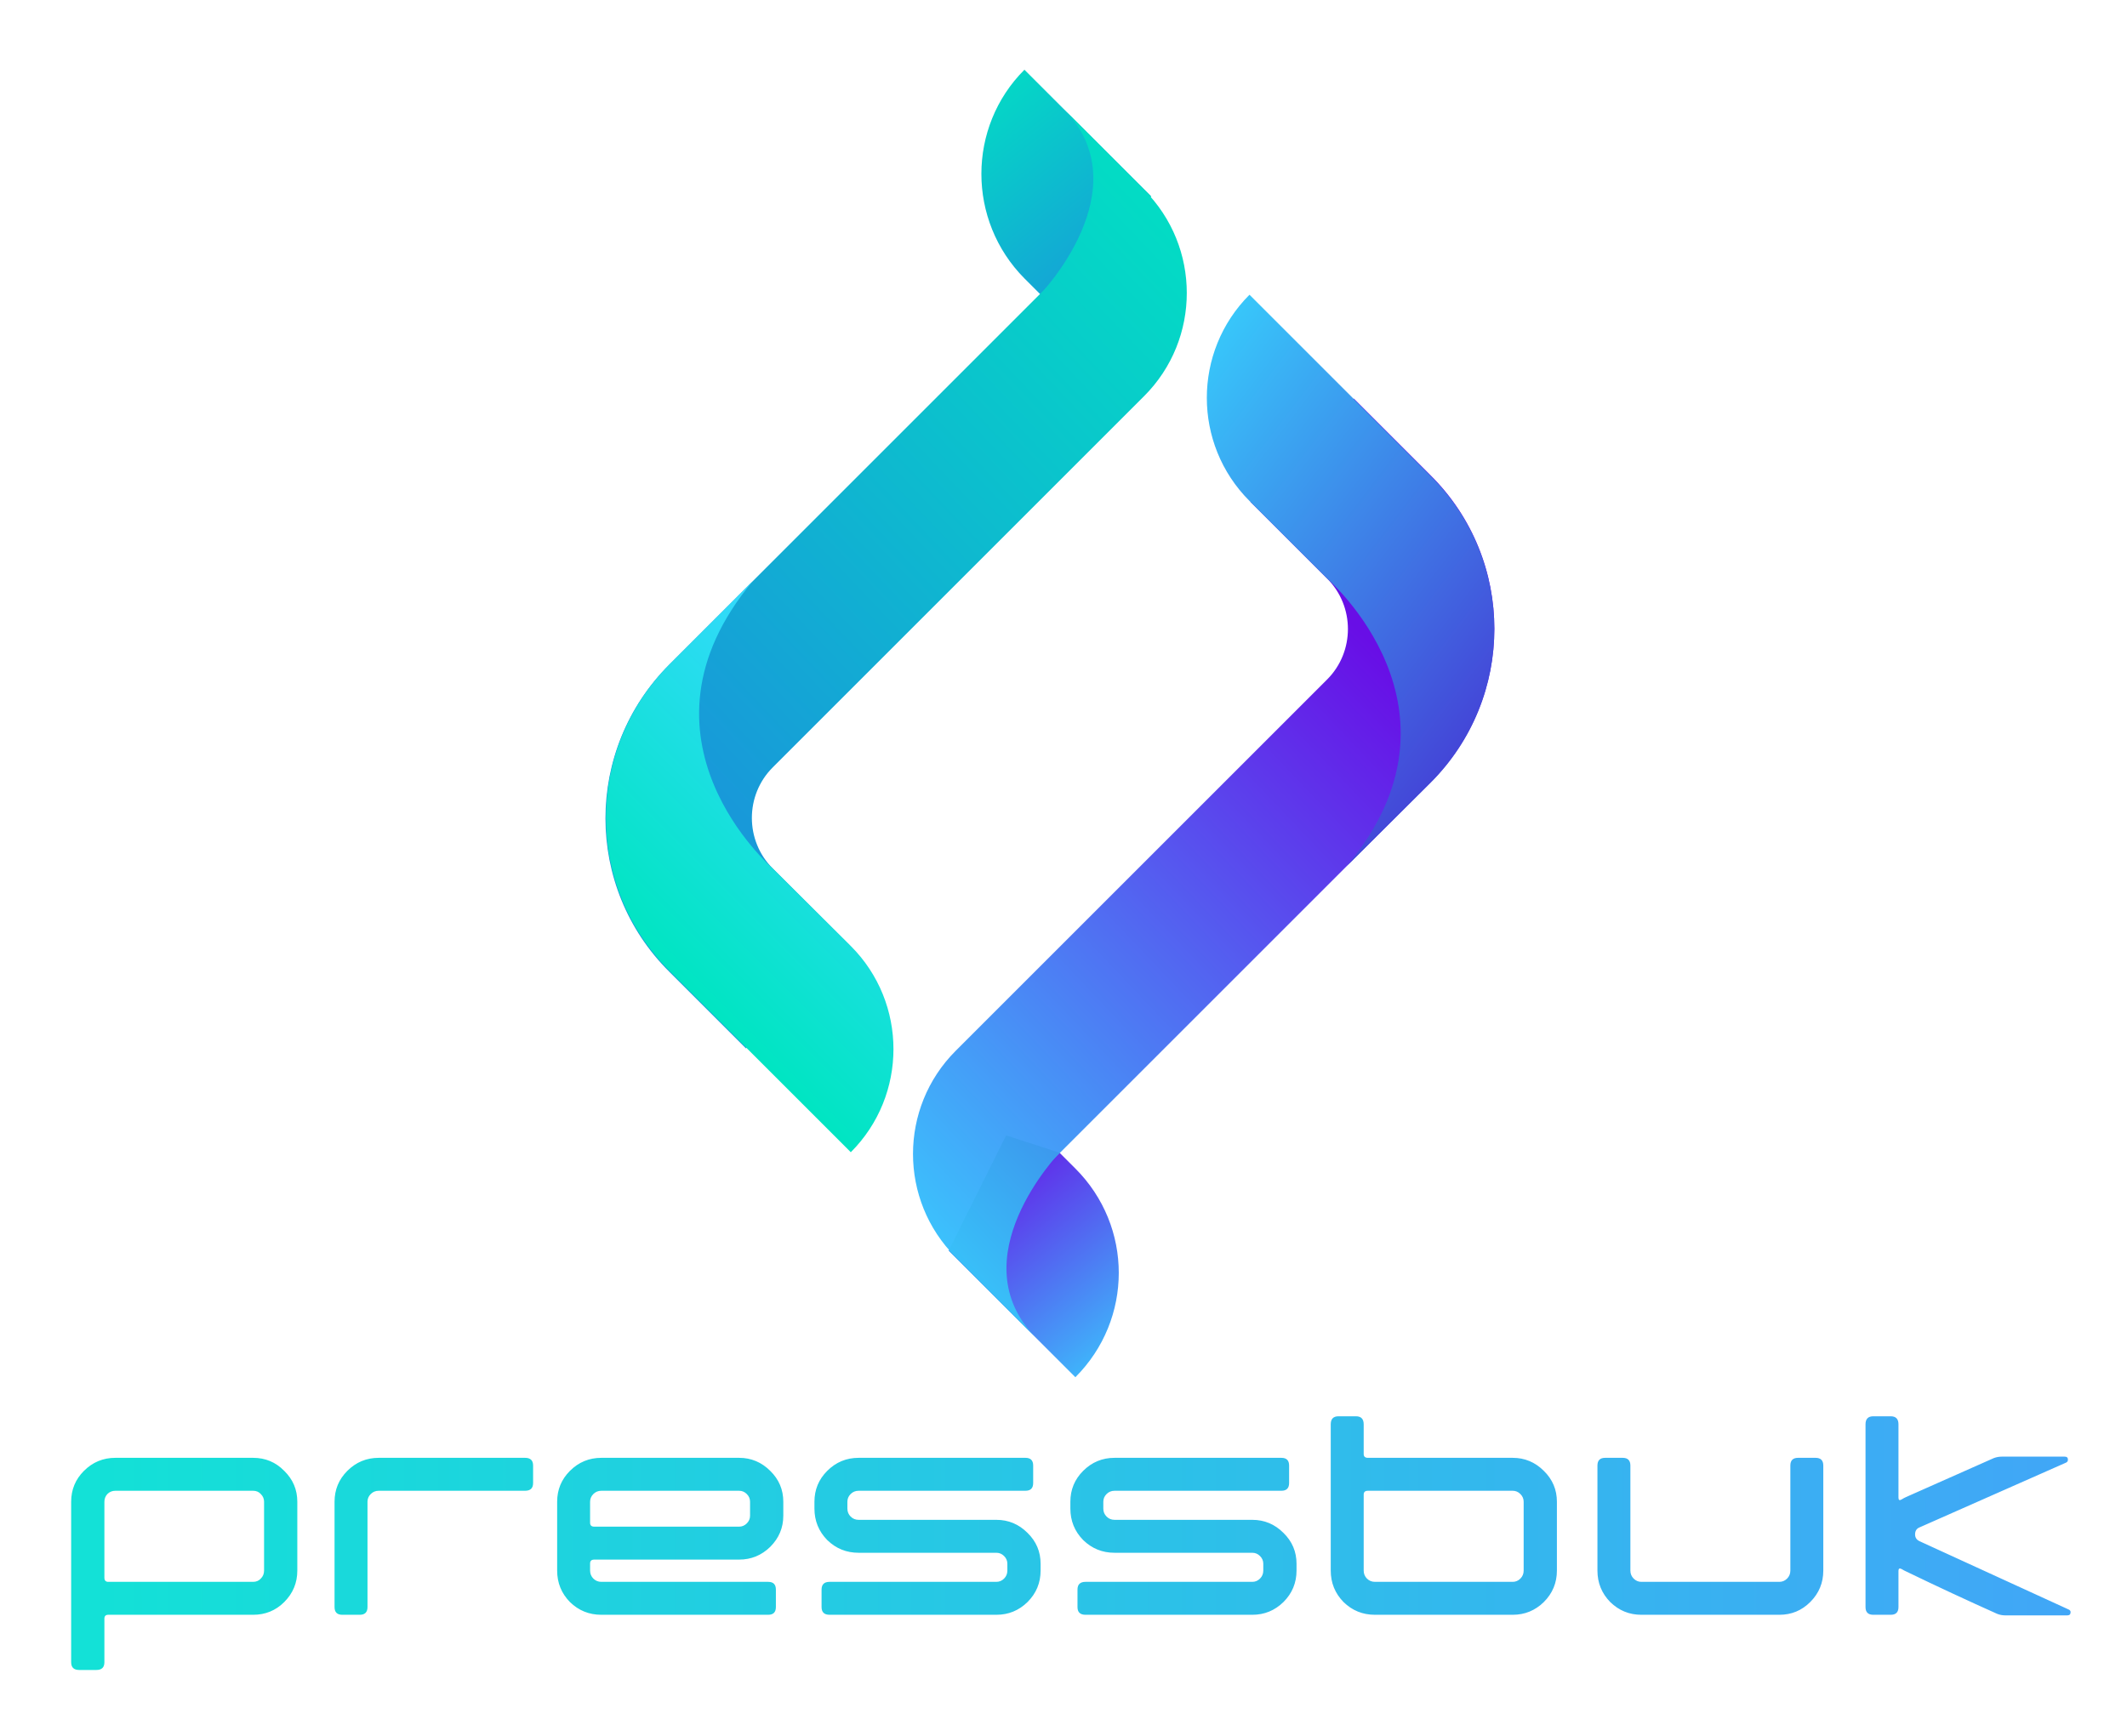 <?xml version="1.0" encoding="UTF-8"?> <svg xmlns="http://www.w3.org/2000/svg" width="430" height="351" viewBox="0 0 430 351" fill="none"><path d="M217.4 278.5L191.8 252.9L212.9 231.8L217.4 236.3C229.1 248 229.1 266.8 217.4 278.5Z" fill="url(#paint0_linear_86_59)"></path><path d="M252.8 101.5L268.3 117C273.9 122.6 273.9 131.8 268.3 137.4L193.2 212.5C181.7 224 181.7 242.7 193.2 254.2L289.2 158.2C306.4 141 306.4 113.2 289.2 96.1L273.7 80.6L252.8 101.5Z" fill="url(#paint1_linear_86_59)"></path><path d="M268.3 117C268.3 117 298.9 143.3 272.3 175.1L289.2 158.3C306.4 141.1 306.4 113.3 289.2 96.2L252.6 59.6C241.1 71.1 241.1 89.8 252.6 101.3L268.3 117Z" fill="url(#paint2_linear_86_59)"></path><path d="M214.2 233.1C214.2 233.1 193.5 254.6 209.6 270.7L191.8 252.9L203.4 229.6L214.2 233.1Z" fill="url(#paint3_linear_86_59)"></path><path d="M207.1 14.1L232.7 39.7L211.6 60.8L207.1 56.3C195.5 44.6 195.5 25.7 207.1 14.1Z" fill="url(#paint4_linear_86_59)"></path><path d="M171.7 191.1L156.2 175.6C150.6 170 150.6 160.8 156.2 155.2L231.3 80.1C242.8 68.6 242.8 49.9 231.3 38.4L135.3 134.4C118.1 151.6 118.1 179.4 135.3 196.5L150.8 212L171.7 191.1Z" fill="url(#paint5_linear_86_59)"></path><path d="M156.2 175.6C156.2 175.6 125.6 149.3 152.2 117.5L135.4 134.3C118.2 151.5 118.2 179.3 135.4 196.4L172 233C183.5 221.5 183.5 202.8 172 191.3L156.2 175.6Z" fill="url(#paint6_linear_86_59)"></path><path d="M210.3 59.5C210.3 59.5 231 38 214.9 21.9L232.7 39.7L221 62.9L210.3 59.5Z" fill="url(#paint7_linear_86_59)"></path><path d="M60.105 317.6C60.105 320.08 59.225 322.2 57.465 323.96C55.746 325.68 53.646 326.54 51.166 326.54H21.886C21.366 326.54 21.105 326.8 21.105 327.32V336.14C21.105 337.18 20.566 337.7 19.485 337.7H16.006C14.925 337.7 14.386 337.18 14.386 336.14V303.68C14.386 301.24 15.245 299.16 16.965 297.44C18.726 295.68 20.846 294.8 23.326 294.8H51.166C53.646 294.8 55.746 295.68 57.465 297.44C59.225 299.16 60.105 301.24 60.105 303.68V317.6ZM53.386 317.6V303.68C53.386 303.08 53.166 302.56 52.725 302.12C52.326 301.68 51.806 301.46 51.166 301.46H23.326C22.686 301.46 22.145 301.68 21.706 302.12C21.305 302.56 21.105 303.08 21.105 303.68V319.04C21.105 319.6 21.366 319.88 21.886 319.88H51.166C51.806 319.88 52.326 319.66 52.725 319.22C53.166 318.78 53.386 318.24 53.386 317.6ZM107.773 299.9C107.773 300.94 107.233 301.46 106.153 301.46H76.573C75.933 301.46 75.393 301.68 74.953 302.12C74.513 302.56 74.293 303.08 74.293 303.68V324.98C74.293 326.02 73.773 326.54 72.733 326.54H69.193C68.153 326.54 67.633 326.02 67.633 324.98V303.68C67.633 301.24 68.493 299.16 70.213 297.44C71.973 295.68 74.093 294.8 76.573 294.8H106.153C107.233 294.8 107.773 295.32 107.773 296.36V299.9ZM158.355 306.5C158.355 308.94 157.475 311.04 155.715 312.8C153.955 314.52 151.855 315.38 149.415 315.38H120.135C119.575 315.38 119.295 315.64 119.295 316.16V317.6C119.295 318.24 119.515 318.78 119.955 319.22C120.395 319.66 120.935 319.88 121.575 319.88H155.295C156.335 319.88 156.855 320.4 156.855 321.44V324.98C156.855 326.02 156.335 326.54 155.295 326.54H121.575C119.095 326.54 116.975 325.68 115.215 323.96C113.495 322.2 112.635 320.08 112.635 317.6V303.68C112.635 301.24 113.495 299.16 115.215 297.44C116.975 295.68 119.095 294.8 121.575 294.8H149.415C151.855 294.8 153.955 295.68 155.715 297.44C157.475 299.16 158.355 301.24 158.355 303.68V306.5ZM151.635 306.5V303.68C151.635 303.08 151.415 302.56 150.975 302.12C150.535 301.68 150.015 301.46 149.415 301.46H121.575C120.935 301.46 120.395 301.68 119.955 302.12C119.515 302.56 119.295 303.08 119.295 303.68V307.94C119.295 308.46 119.575 308.72 120.135 308.72H149.415C150.015 308.72 150.535 308.5 150.975 308.06C151.415 307.62 151.635 307.1 151.635 306.5ZM210.37 317.6C210.37 320.08 209.49 322.2 207.73 323.96C205.97 325.68 203.87 326.54 201.43 326.54H167.71C166.63 326.54 166.09 326.02 166.09 324.98V321.44C166.09 320.4 166.63 319.88 167.71 319.88H201.43C202.03 319.88 202.55 319.66 202.99 319.22C203.43 318.78 203.65 318.24 203.65 317.6V316.22C203.65 315.62 203.43 315.1 202.99 314.66C202.55 314.22 202.03 314 201.43 314H173.59C171.11 314 168.99 313.14 167.23 311.42C165.51 309.66 164.65 307.54 164.65 305.06V303.68C164.65 301.24 165.51 299.16 167.23 297.44C168.99 295.68 171.11 294.8 173.59 294.8H207.31C208.35 294.8 208.87 295.32 208.87 296.36V299.9C208.87 300.94 208.35 301.46 207.31 301.46H173.59C172.95 301.46 172.41 301.68 171.97 302.12C171.53 302.56 171.31 303.08 171.31 303.68V305.06C171.31 305.7 171.53 306.24 171.97 306.68C172.41 307.12 172.95 307.34 173.59 307.34H201.43C203.87 307.34 205.97 308.22 207.73 309.98C209.49 311.7 210.37 313.78 210.37 316.22V317.6ZM262.109 317.6C262.109 320.08 261.229 322.2 259.469 323.96C257.709 325.68 255.609 326.54 253.169 326.54H219.449C218.369 326.54 217.829 326.02 217.829 324.98V321.44C217.829 320.4 218.369 319.88 219.449 319.88H253.169C253.769 319.88 254.289 319.66 254.729 319.22C255.169 318.78 255.389 318.24 255.389 317.6V316.22C255.389 315.62 255.169 315.1 254.729 314.66C254.289 314.22 253.769 314 253.169 314H225.329C222.849 314 220.729 313.14 218.969 311.42C217.249 309.66 216.389 307.54 216.389 305.06V303.68C216.389 301.24 217.249 299.16 218.969 297.44C220.729 295.68 222.849 294.8 225.329 294.8H259.049C260.089 294.8 260.609 295.32 260.609 296.36V299.9C260.609 300.94 260.089 301.46 259.049 301.46H225.329C224.689 301.46 224.149 301.68 223.709 302.12C223.269 302.56 223.049 303.08 223.049 303.68V305.06C223.049 305.7 223.269 306.24 223.709 306.68C224.149 307.12 224.689 307.34 225.329 307.34H253.169C255.609 307.34 257.709 308.22 259.469 309.98C261.229 311.7 262.109 313.78 262.109 316.22V317.6ZM314.747 317.6C314.747 320.08 313.867 322.2 312.107 323.96C310.347 325.68 308.247 326.54 305.807 326.54H277.967C275.487 326.54 273.367 325.68 271.607 323.96C269.887 322.2 269.027 320.08 269.027 317.6V288.02C269.027 286.94 269.547 286.4 270.587 286.4H274.127C275.167 286.4 275.687 286.94 275.687 288.02V294.02C275.687 294.54 275.967 294.8 276.527 294.8H305.807C308.247 294.8 310.347 295.68 312.107 297.44C313.867 299.16 314.747 301.24 314.747 303.68V317.6ZM308.027 317.6V303.68C308.027 303.08 307.807 302.56 307.367 302.12C306.927 301.68 306.407 301.46 305.807 301.46H276.527C275.967 301.46 275.687 301.72 275.687 302.24V317.6C275.687 318.24 275.907 318.78 276.347 319.22C276.787 319.66 277.327 319.88 277.967 319.88H305.807C306.407 319.88 306.927 319.66 307.367 319.22C307.807 318.78 308.027 318.24 308.027 317.6ZM368.603 317.6C368.603 320.08 367.723 322.2 365.963 323.96C364.243 325.68 362.163 326.54 359.723 326.54H331.823C329.383 326.54 327.283 325.68 325.523 323.96C323.803 322.2 322.943 320.08 322.943 317.6V296.36C322.943 295.32 323.463 294.8 324.503 294.8H328.043C329.083 294.8 329.603 295.32 329.603 296.36V317.6C329.603 318.24 329.823 318.78 330.263 319.22C330.703 319.66 331.223 319.88 331.823 319.88H359.723C360.323 319.88 360.843 319.66 361.283 319.22C361.723 318.78 361.943 318.24 361.943 317.6V296.36C361.943 295.32 362.463 294.8 363.503 294.8H367.043C368.083 294.8 368.603 295.32 368.603 296.36V317.6ZM418.179 325.46C418.459 325.58 418.599 325.76 418.599 326C418.599 326.44 418.379 326.66 417.939 326.66H405.399C404.839 326.66 404.299 326.56 403.779 326.36C397.699 323.64 391.559 320.78 385.359 317.78C385.079 317.66 384.779 317.5 384.459 317.3C384.019 317.06 383.799 317.18 383.799 317.66V324.98C383.799 326.02 383.279 326.54 382.239 326.54H378.699C377.659 326.54 377.139 326.02 377.139 324.98V288.02C377.139 286.94 377.659 286.4 378.699 286.4H382.239C383.279 286.4 383.799 286.94 383.799 288.02V302.84C383.799 303.36 384.019 303.48 384.459 303.2C384.779 303 385.079 302.84 385.359 302.72L403.059 294.86C403.579 294.66 404.119 294.56 404.679 294.56H417.399C417.839 294.56 418.059 294.76 418.059 295.16C418.059 295.44 417.939 295.64 417.699 295.76L388.119 308.84C387.479 309.08 387.159 309.56 387.159 310.28C387.159 310.92 387.459 311.38 388.059 311.66L418.179 325.46Z" fill="url(#paint8_linear_86_59)"></path><defs><linearGradient id="paint0_linear_86_59" x1="233.014" y1="280.079" x2="196.075" y2="233.697" gradientUnits="userSpaceOnUse"><stop stop-color="#36D9FF"></stop><stop offset="1" stop-color="#680EE6"></stop></linearGradient><linearGradient id="paint1_linear_86_59" x1="154.659" y1="242.244" x2="275.117" y2="127.779" gradientUnits="userSpaceOnUse"><stop stop-color="#36D9FF"></stop><stop offset="1" stop-color="#680EE6"></stop></linearGradient><linearGradient id="paint2_linear_86_59" x1="217.622" y1="83.213" x2="338.716" y2="175.422" gradientUnits="userSpaceOnUse"><stop stop-color="#36D9FF"></stop><stop offset="1" stop-color="#4A00C5"></stop></linearGradient><linearGradient id="paint3_linear_86_59" x1="183.263" y1="272.344" x2="303.72" y2="157.88" gradientUnits="userSpaceOnUse"><stop stop-color="#36D9FF"></stop><stop offset="1" stop-color="#4A00C5"></stop></linearGradient><linearGradient id="paint4_linear_86_59" x1="191.525" y1="12.505" x2="228.465" y2="58.887" gradientUnits="userSpaceOnUse"><stop stop-color="#00E5C2"></stop><stop offset="1" stop-color="#1899D9"></stop></linearGradient><linearGradient id="paint5_linear_86_59" x1="269.88" y1="50.341" x2="149.423" y2="164.805" gradientUnits="userSpaceOnUse"><stop stop-color="#00E5C2"></stop><stop offset="1" stop-color="#1899D9"></stop></linearGradient><linearGradient id="paint6_linear_86_59" x1="186.08" y1="151.315" x2="138.177" y2="199.218" gradientUnits="userSpaceOnUse"><stop stop-color="#36D9FF"></stop><stop offset="1" stop-color="#00E5C2"></stop></linearGradient><linearGradient id="paint7_linear_86_59" x1="241.277" y1="20.24" x2="120.819" y2="134.705" gradientUnits="userSpaceOnUse"><stop stop-color="#00E5C2"></stop><stop offset="1" stop-color="#1899D9"></stop></linearGradient><linearGradient id="paint8_linear_86_59" x1="10" y1="308" x2="420" y2="308" gradientUnits="userSpaceOnUse"><stop stop-color="#12E2D6"></stop><stop offset="1" stop-color="#41A6F7"></stop></linearGradient></defs></svg> 